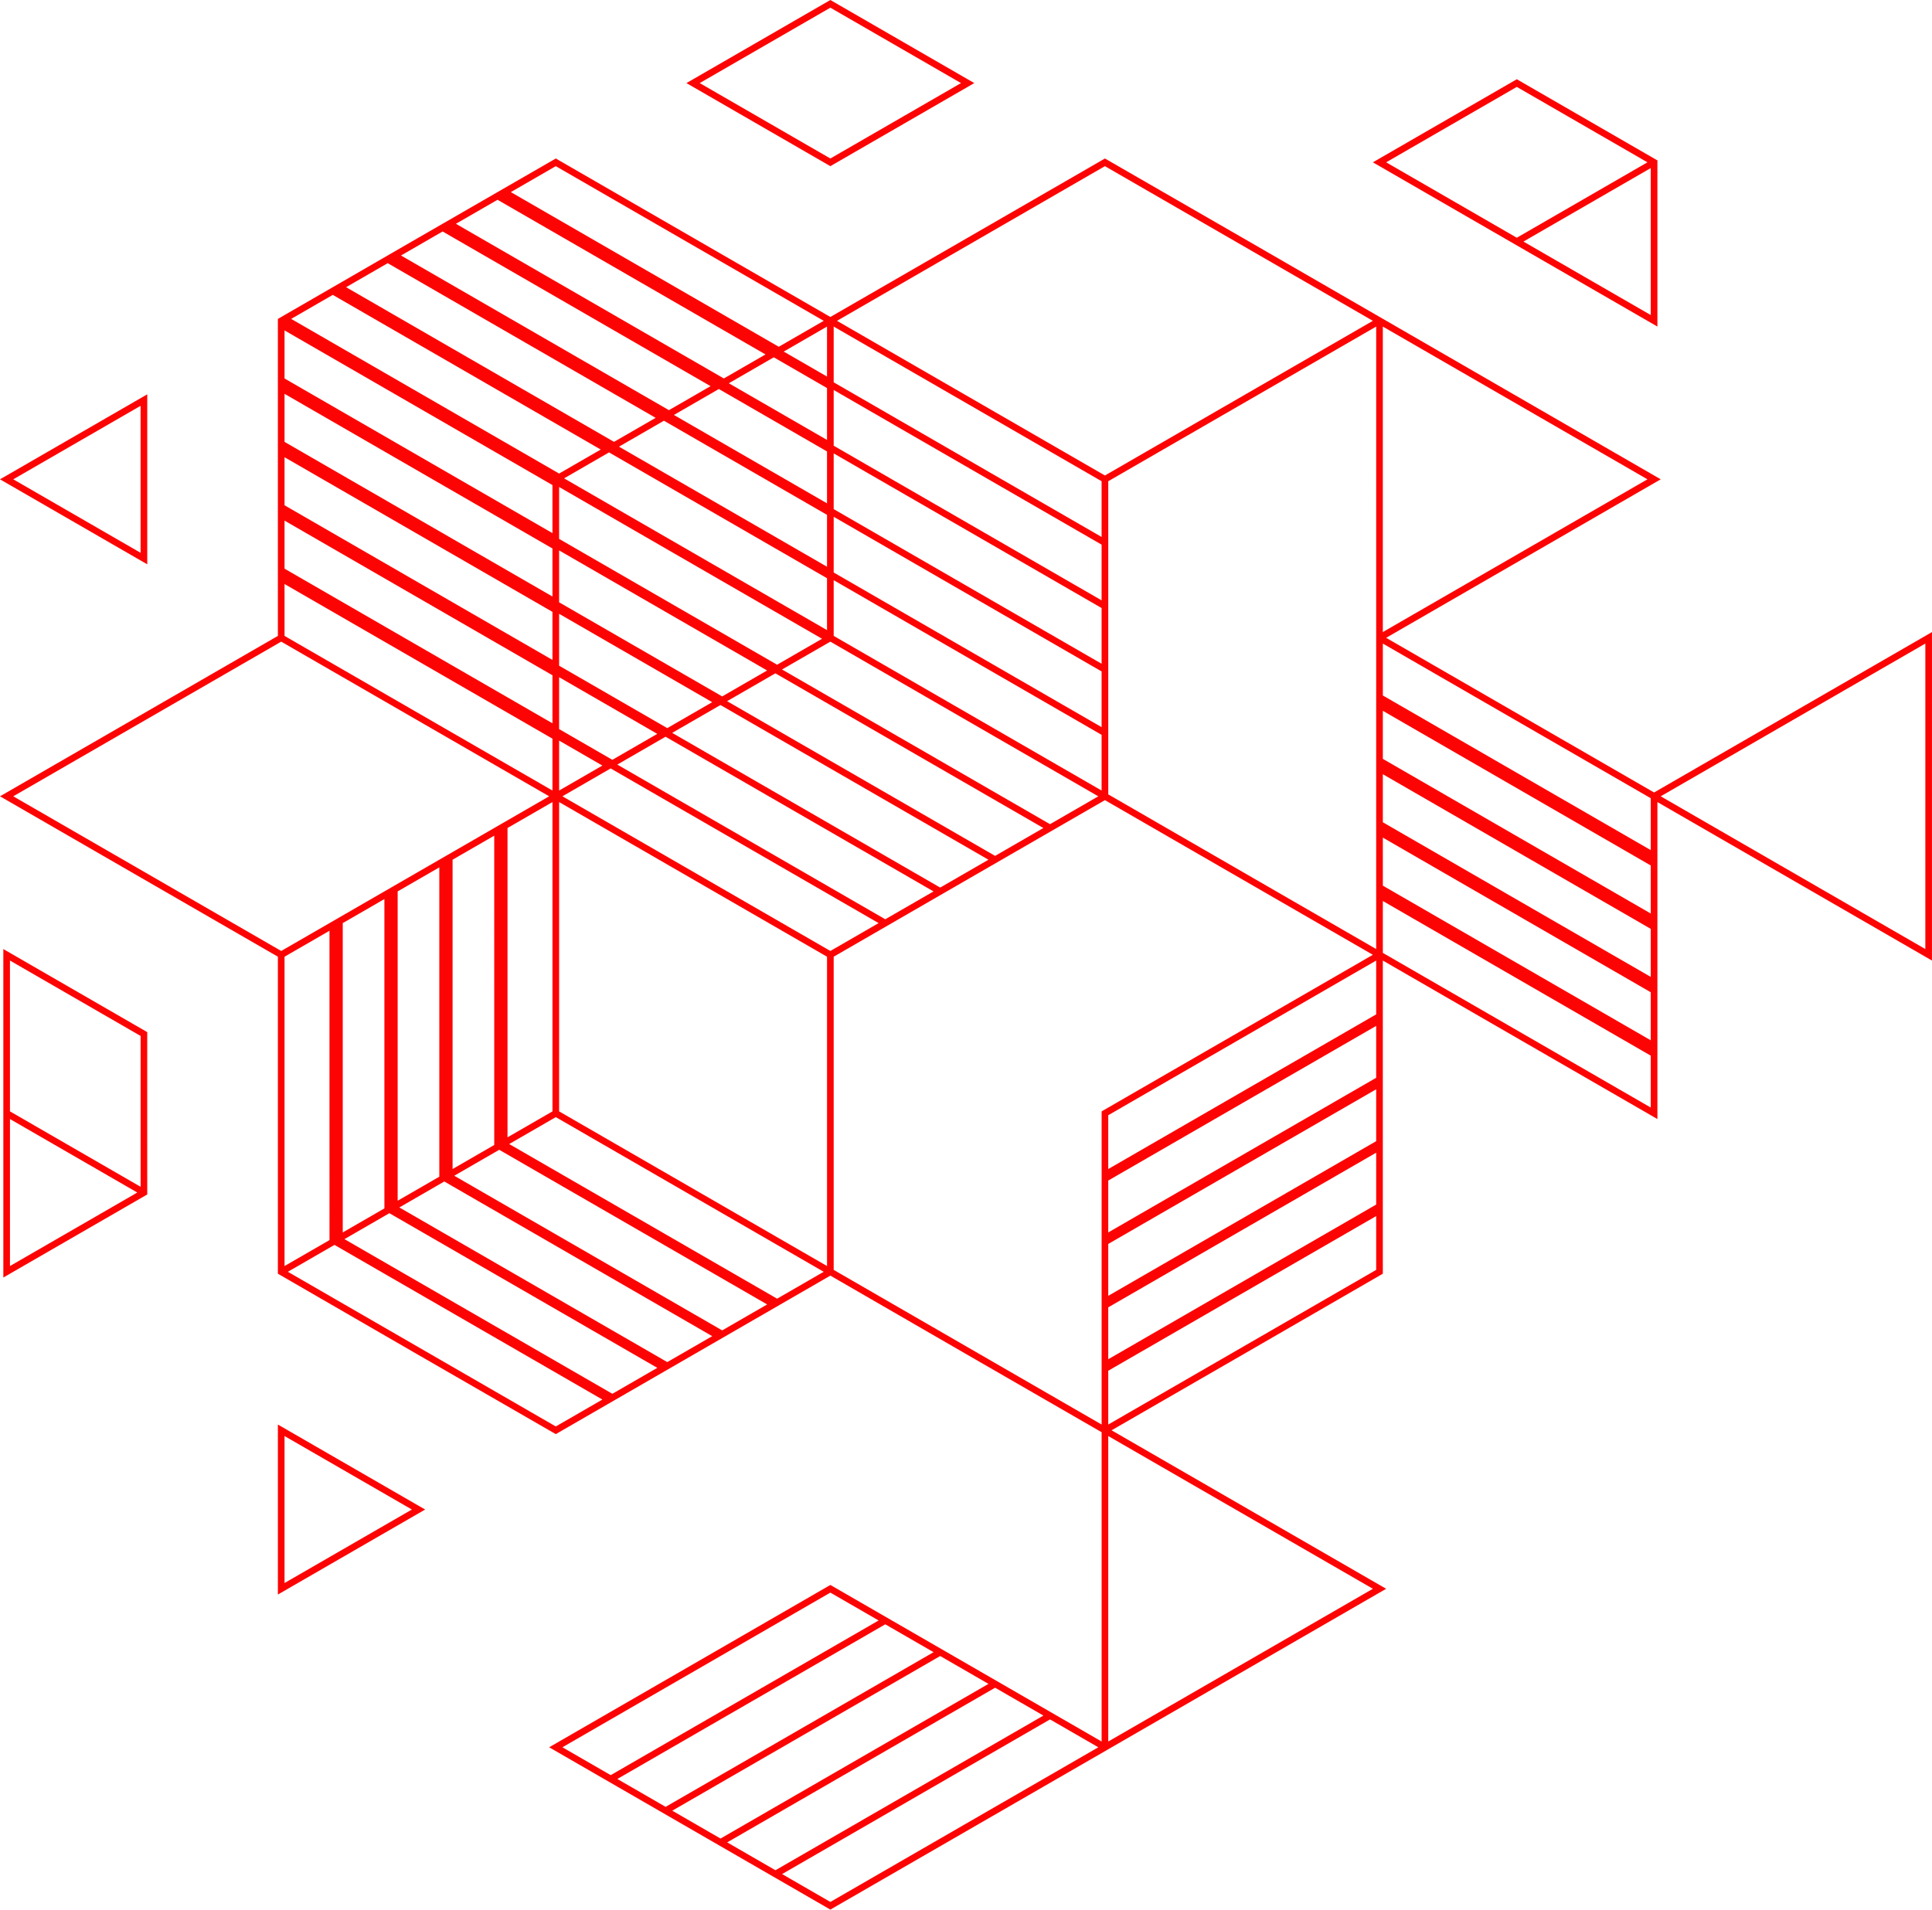 <?xml version="1.0" encoding="UTF-8" standalone="no"?><svg xmlns="http://www.w3.org/2000/svg" xmlns:xlink="http://www.w3.org/1999/xlink" fill="#000000" height="988.6" preserveAspectRatio="xMidYMid meet" version="1" viewBox="0.0 0.0 1000.0 988.6" width="1000" zoomAndPan="magnify"><defs><clipPath id="a"><path d="M 0 0 L 1000 0 L 1000 988.59 L 0 988.59 Z M 0 0"/></clipPath></defs><g><g clip-path="url(#a)" id="change1_1"><path d="M 852.711 248.137 L 715.746 169.062 L 715.746 327.215 Z M 854.426 546.512 L 715.758 466.445 L 715.758 493.305 L 854.426 573.371 Z M 715.762 458.5 L 854.426 538.562 L 854.426 513.688 L 715.758 433.629 Z M 854.426 480.871 L 715.758 400.809 L 715.758 425.688 L 854.426 505.742 Z M 854.426 448.051 L 715.758 367.984 L 715.758 392.863 L 854.426 472.926 Z M 854.426 413.234 C 808.195 386.586 761.977 359.855 715.758 333.172 L 715.758 360.047 L 854.426 440.102 Z M 785.094 41.023 C 809.367 55.004 833.625 69.023 857.875 83.043 L 857.875 169.062 L 710.598 84.031 Z M 785.094 123.074 L 852.715 84.031 L 785.094 44.992 L 717.473 84.031 Z M 854.426 87.012 L 788.527 125.059 L 854.426 163.105 Z M 285.949 316.766 L 147.277 236.703 L 147.277 261.578 L 285.949 341.641 Z M 285.949 283.945 L 147.277 203.883 L 147.277 228.758 L 285.949 308.816 Z M 285.949 251.117 L 147.277 171.055 L 147.277 195.938 L 285.949 276 Z M 310.938 232.727 L 172.254 152.656 L 150.711 165.09 L 289.395 245.16 Z M 339.359 216.316 L 200.676 136.246 L 179.137 148.68 L 317.816 228.75 Z M 426.359 166.09 L 287.672 86.02 L 264.41 99.449 L 403.094 179.52 Z M 289.395 344.625 L 345.375 376.945 L 368.637 363.512 L 289.395 317.762 Z M 311.793 396.332 L 289.395 383.402 L 289.395 409.262 Z M 289.395 377.441 L 316.953 393.352 L 340.215 379.922 L 289.395 350.582 Z M 570.184 380.418 L 431.516 300.355 L 431.516 329.199 L 570.184 409.266 Z M 570.184 347.598 L 431.516 267.535 L 431.516 296.383 L 570.184 376.445 Z M 570.184 314.777 L 431.516 234.715 L 431.516 263.562 L 570.184 343.625 Z M 347.926 379.41 L 486.637 459.496 L 511.621 445.074 L 372.902 364.984 Z M 454.773 477.891 L 316.078 397.812 L 291.109 412.242 L 429.797 492.312 Z M 319.516 395.824 L 458.215 475.906 L 483.195 461.484 L 344.484 381.395 Z M 285.949 382.406 L 147.277 302.344 L 147.277 329.207 L 285.949 409.262 Z M 147.277 294.398 L 285.949 374.457 L 285.949 349.586 L 147.277 269.523 Z M 367.781 199.906 L 229.098 119.836 L 207.555 132.273 L 346.238 212.34 Z M 235.98 115.859 L 374.66 195.93 L 396.215 183.492 L 257.527 103.422 Z M 397.062 347.105 L 289.395 284.941 L 289.395 311.805 L 373.801 360.531 Z M 289.395 278.984 L 402.223 344.125 L 425.488 330.688 L 289.395 252.113 Z M 428.066 233.719 L 372.078 201.391 L 348.812 214.82 L 428.066 260.578 Z M 405.652 182.008 L 428.066 194.945 L 428.066 169.066 Z M 428.066 200.895 L 400.504 184.98 L 377.238 198.414 L 428.066 227.758 Z M 320.387 231.234 L 428.066 293.402 L 428.066 266.539 L 343.652 217.801 Z M 428.066 299.352 L 315.234 234.207 L 291.969 247.641 L 428.066 326.219 Z M 540.047 428.66 L 401.336 348.578 L 376.344 363 L 515.059 443.086 Z M 404.777 346.594 L 543.48 426.676 L 568.473 412.25 L 429.789 332.176 Z M 570.184 281.961 L 431.516 201.898 L 431.516 230.742 L 570.184 310.805 Z M 431.516 197.922 L 570.184 277.988 L 570.184 249.125 L 431.516 169.062 Z M 433.227 166.09 L 571.91 246.156 L 710.598 166.09 L 571.91 86.02 Z M 76.215 534.328 C 76.215 562.34 76.172 590.355 76.219 618.367 L 1.727 661.371 C 1.695 604.691 1.719 548.008 1.719 491.324 Z M 71.066 617.371 L 5.16 579.32 L 5.16 655.422 Z M 5.16 575.355 L 72.785 614.402 L 72.781 536.309 L 5.152 497.27 Z M 76.219 204.137 L 76.219 292.148 L 0 248.141 Z M 72.77 210.09 L 6.871 248.137 L 72.77 286.184 Z M 429.793 0 C 454.637 14.309 479.461 28.668 504.289 43.012 C 479.457 57.348 454.609 71.66 429.793 86.02 C 404.977 71.66 380.125 57.348 355.301 43.012 Z M 429.793 3.973 L 362.168 43.012 L 429.793 82.055 L 497.414 43.012 Z M 428.07 495.289 L 289.395 415.223 L 289.395 575.355 L 428.07 655.418 Z M 570.195 737.48 L 570.199 575.355 L 710.594 494.293 L 571.906 414.227 C 525.07 441.18 478.332 468.301 431.516 495.285 L 431.516 657.414 Z M 573.633 611.168 L 573.633 638.027 L 712.305 557.961 L 712.305 531.102 Z M 712.305 497.277 L 573.633 577.344 L 573.633 605.207 L 712.305 525.141 Z M 573.633 670.844 L 712.305 590.781 L 712.305 563.922 L 573.633 643.988 Z M 573.633 703.668 L 712.305 623.602 L 712.305 596.742 L 573.633 676.805 Z M 712.305 629.559 L 573.629 709.629 L 573.629 737.48 L 712.305 657.414 Z M 262.684 428.656 L 262.688 588.789 L 285.965 575.355 L 285.957 415.223 Z M 234.254 445.066 L 234.254 605.207 L 255.816 592.754 L 255.812 432.621 Z M 205.828 461.477 L 205.828 621.617 L 227.391 609.172 L 227.387 449.031 Z M 177.41 477.887 L 177.41 638.027 L 198.965 625.582 L 198.961 465.445 Z M 147.277 655.422 L 170.547 641.992 L 170.539 481.855 L 147.277 495.285 Z M 311.797 724.543 L 173.121 644.477 L 148.996 658.402 L 287.676 738.469 Z M 178.281 641.496 L 316.957 721.562 L 340.219 708.133 L 201.539 628.066 Z M 263.559 592.262 L 402.23 672.324 L 426.352 658.402 L 287.68 578.332 Z M 368.641 691.723 L 229.965 611.652 L 206.699 625.09 L 345.379 705.152 Z M 235.125 608.68 L 373.801 688.742 L 397.07 675.305 L 258.395 595.242 Z M 213.18 781.477 L 147.277 743.434 L 147.277 819.527 Z M 220.055 781.48 L 143.832 825.488 L 143.832 737.48 Z M 710.598 822.5 L 573.629 743.426 L 573.633 901.578 Z M 316.098 918.984 L 454.777 838.91 L 429.793 824.488 L 291.109 904.559 Z M 401.371 968.215 L 540.062 888.148 L 515.074 873.723 L 376.391 953.793 Z M 543.496 890.133 L 404.812 970.199 L 429.797 984.629 L 568.484 904.559 Z M 344.527 935.398 L 483.211 855.328 L 458.219 840.898 L 319.535 920.969 Z M 486.648 857.312 L 347.969 937.383 L 372.949 951.809 L 511.633 871.738 Z M 712.312 169.062 L 573.637 249.125 L 573.637 411.254 L 712.305 491.316 C 712.305 383.887 712.312 276.488 712.312 169.062 Z M 575.348 740.461 L 717.469 822.508 C 621.594 877.891 525.719 933.281 429.797 988.59 C 381.27 960.609 332.758 932.582 284.246 904.559 C 332.754 876.535 381.305 848.578 429.793 820.527 L 570.199 901.582 C 570.199 848.203 570.227 794.828 570.195 741.449 C 523.371 714.473 476.578 687.43 429.793 660.383 L 287.676 742.441 C 239.68 714.848 191.762 687.094 143.828 659.391 L 143.828 495.277 L 0.008 412.242 L 143.828 329.207 L 143.828 165.102 C 191.777 137.414 239.684 109.652 287.68 82.055 L 429.797 164.102 L 571.906 82.055 C 667.875 137.281 763.691 192.781 859.586 248.141 L 717.469 330.195 L 856.148 410.262 L 999.988 327.223 C 999.988 383.906 1000.02 440.59 999.98 497.273 C 952.613 469.93 905.258 442.555 857.875 415.223 L 857.875 579.332 C 810.504 551.984 763.113 524.652 715.75 497.277 L 715.75 659.391 C 668.969 686.43 622.18 713.484 575.348 740.461 Z M 284.242 412.242 L 145.555 332.176 L 6.871 412.242 L 145.559 492.312 C 191.785 465.625 238.016 438.934 284.242 412.242 Z M 996.555 333.164 L 859.586 412.242 L 996.551 491.32 L 996.555 333.164" fill="#fd0404"/></g></g></svg>